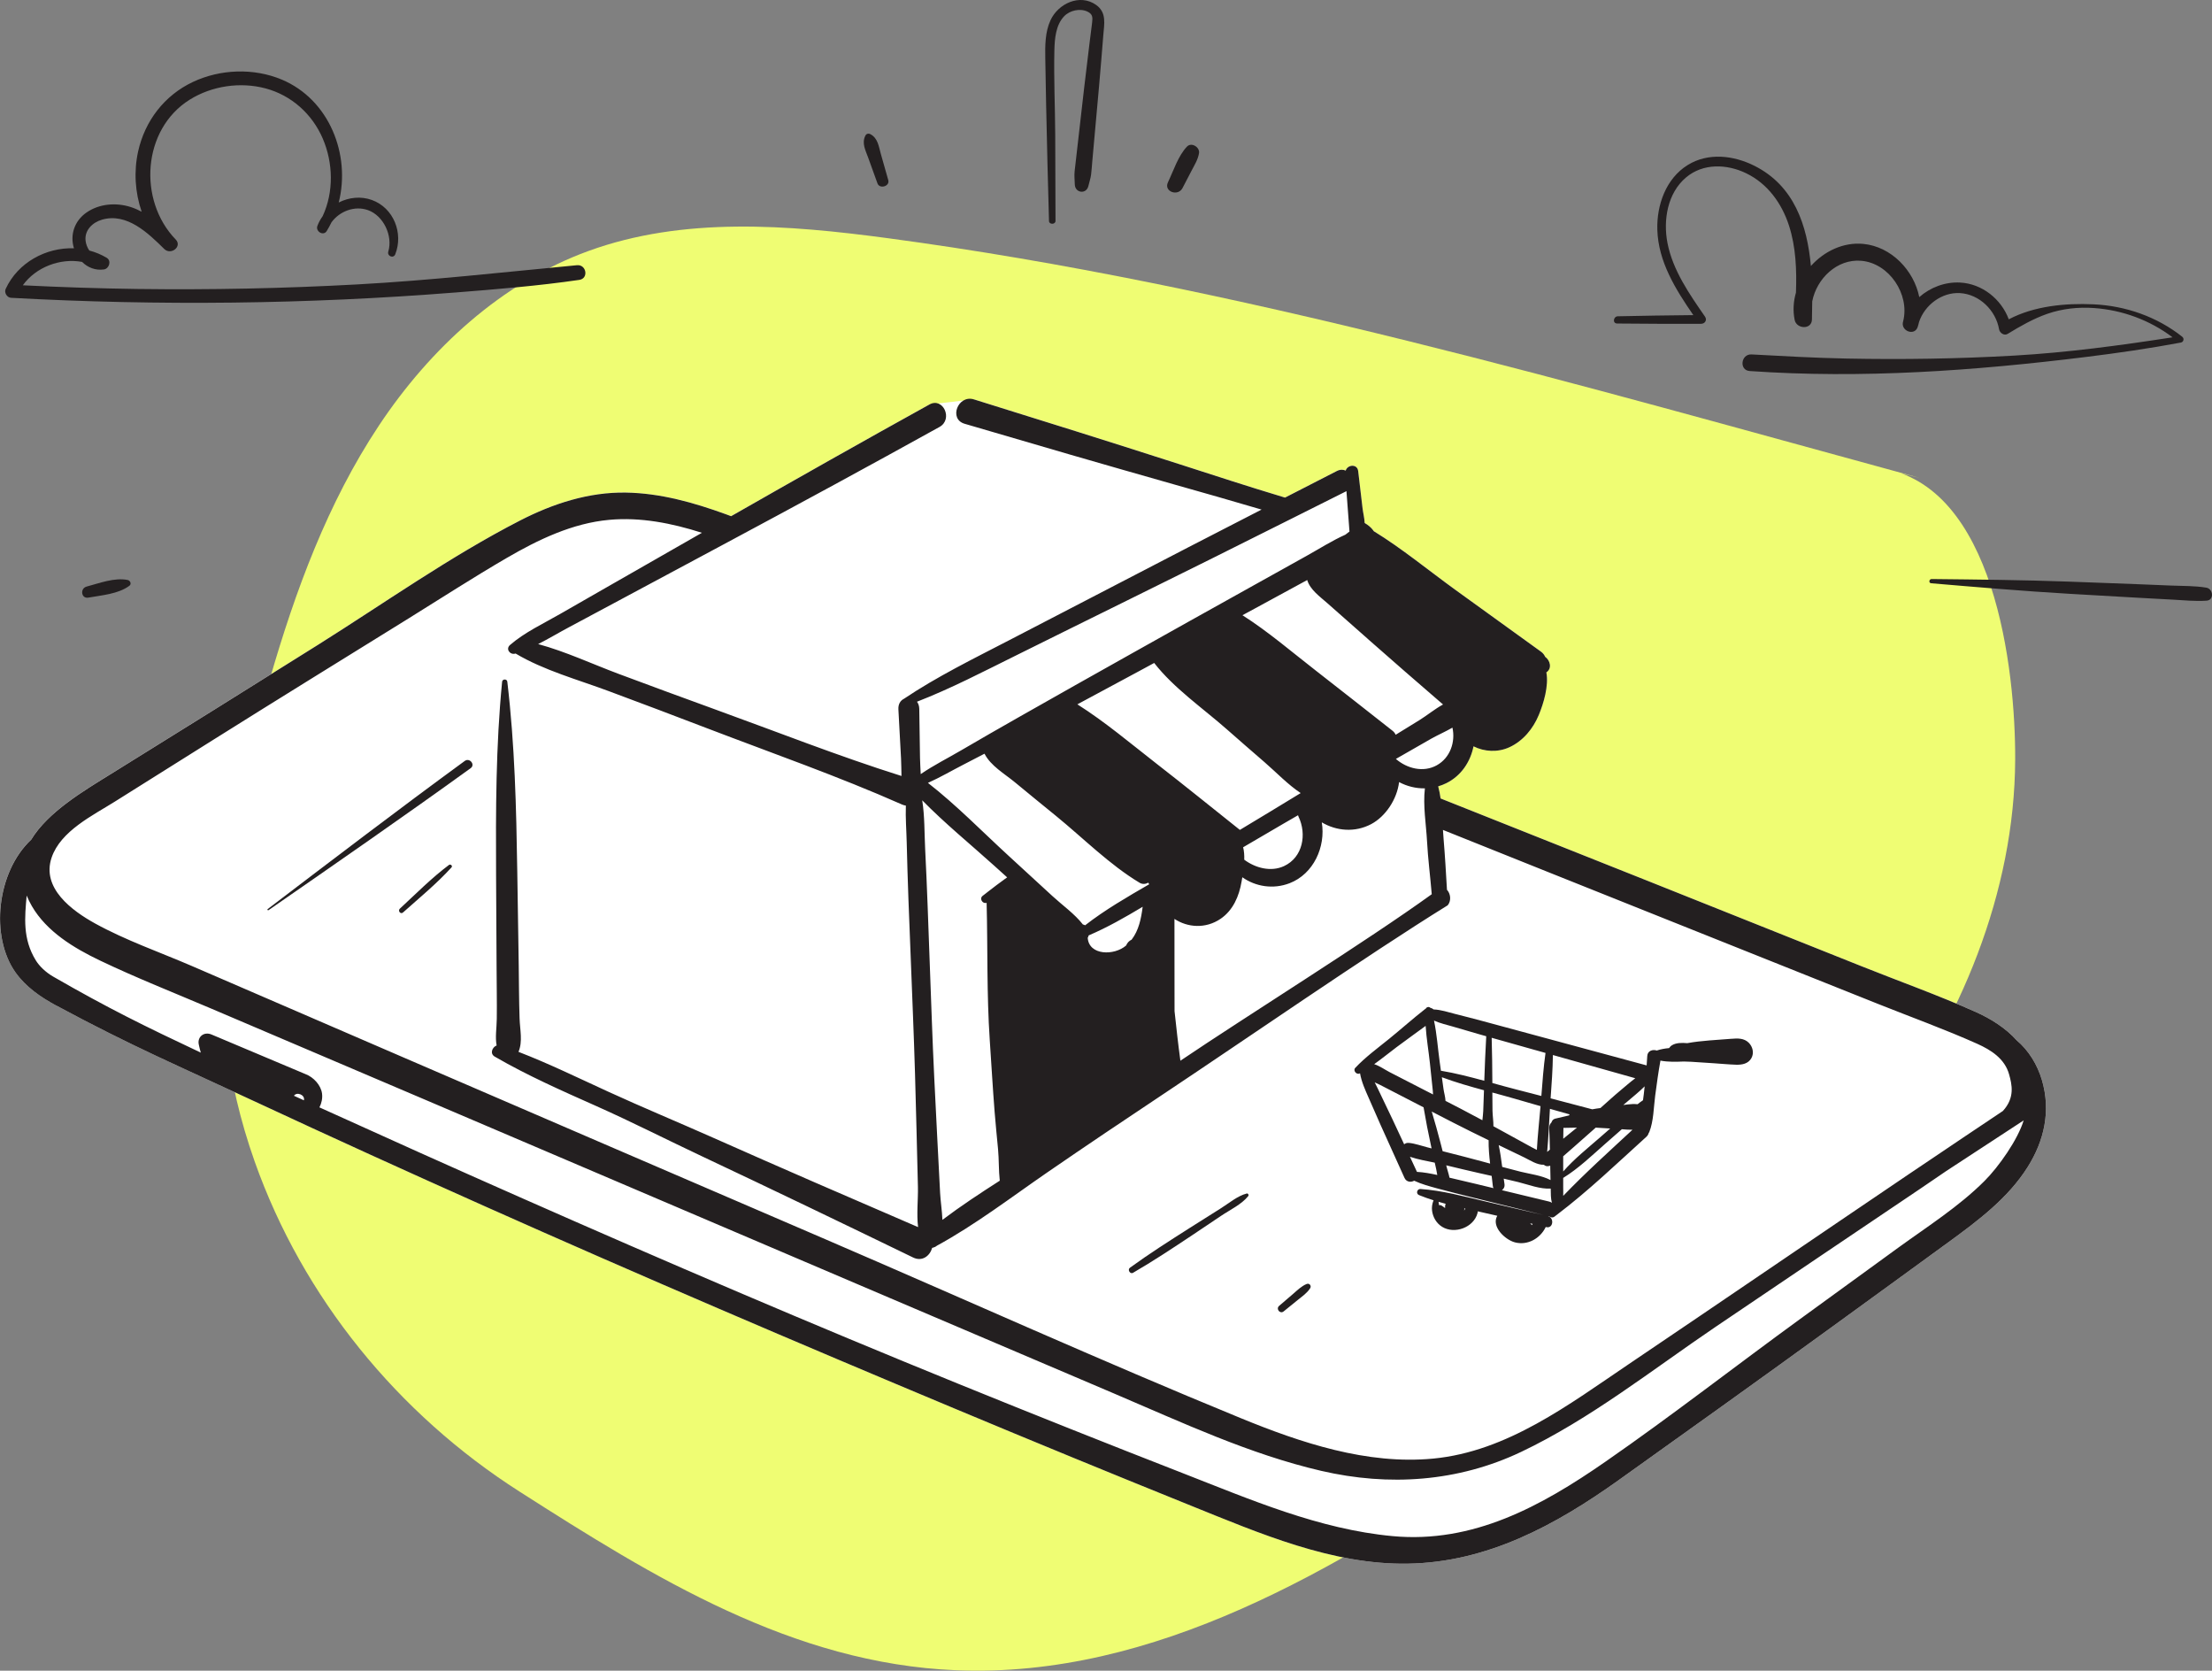 <?xml version="1.0" encoding="UTF-8"?><svg xmlns="http://www.w3.org/2000/svg" viewBox="0 0 1500.92 1133.28"><rect x="0" y="0" width="1500.92" height="1133.28" fill="#808080" stroke="none"/><defs><style>.d{fill:#fff;}.e{fill:#effd73;}.f{fill:#231f20;}</style></defs><g id="a"><path class="e" d="m1302.73,324.25c-230.99-62.95-462.54-130.87-700.39-162.69-67.83-9.07-138.74-14.73-203.04,8.69-58.98,21.48-107.53,66.22-142.25,118.51s-56.68,112.01-74.09,172.32c-31.79,110.12-49.73,215.02-10.17,326.79,32.72,92.45,97.27,171.27,179.7,223.91,90.93,58.07,185.09,116.64,296.26,121.21,134.54,5.53,258.27-68.52,369.81-143.93,94.73-64.04,189.03-132.5,257.7-223.93,53.71-71.52,90.76-159.61,91.11-250,.23-60.86-13.86-186.74-92.01-197.68"/></g><g id="b"><path class="d" d="m978.41,550.81c-.41-5.96-1.08-11.9-2.57-17.45,1.88-.56,3.74-1.27,5.57-2.18,10.09-5.03,16.33-14.54,18.4-24.97,7.28,3.67,16.44,4.28,24.39.6,9.27-4.26,16.07-12.61,19.92-21.9,3.24-7.82,6.85-19.76,5.12-28.86,4.06-2.7,2.55-8.21-.82-10.58-.54-1.25-1.4-2.44-2.76-3.43-19.33-13.95-38.64-27.89-57.97-41.84-18.34-13.26-36.31-28.12-55.62-39.98-.06-.15-.15-.3-.26-.45-1.56-2.12-3.59-3.74-5.85-5.05-.15-3.28-1.04-6.74-1.45-10.04-.97-8.4-1.97-16.8-2.96-25.19-.6-5.05-7.24-4.41-8.47-.32-1.68-.78-3.76-.84-5.98.28-11.73,5.98-23.46,12.03-35.19,18.04-.56-.17-1.14-.35-1.71-.52-23.37-7.02-46.55-14.6-69.75-22.08-46.46-14.93-92.94-29.53-139.56-44l-30.31,3.46c-45.04,24.93-89.83,50.24-134.52,75.75-1.19-.43-2.38-.89-3.56-1.32-21.84-7.93-44.39-14.3-67.76-14.69-25.32-.43-49.59,7.5-71.91,18.96-47.46,24.39-91.91,55.94-137.07,84.3-46.83,29.38-93.74,58.6-140.72,87.74-18.19,11.28-42.47,25.6-53.89,44.41-23.52,22.03-27.91,65.84-10.66,90.07,6.98,9.81,17.04,16.78,27.78,22.56,51.47,27.68,81.92,40.47,134.86,65.14,51.78,24.11,103.77,47.76,155.93,71.02,105.58,47.11,211.9,92.53,318.58,137.14,53.31,22.29,106.77,44.26,160.38,65.88,46.5,18.75,96.06,40.22,147.18,39.38,54.02-.89,100.33-26.11,143.27-56.76,48.23-34.45,96.47-68.88,144.44-103.72,26.5-19.27,53.05-38.49,79.51-57.8,19.81-14.45,40.13-29.66,53.4-50.7,11.36-18.04,15.83-38.19,9.74-58.95-3.13-10.67-9.05-20.24-17.19-27.11-7.5-8.4-17.71-14.71-27.8-19.22-25.53-11.4-52.14-20.87-78.11-31.26-89.83-35.88-198.94-79.43-288.86-115.09l4.82,10.74Z"/></g><g id="c"><path class="f" d="m974.93,519.11c-9.16,5.08-20.2,2.25-27.78-4.3,8.06-4.62,16.09-9.24,24.15-13.82,4.36-2.46,9.55-4.69,14.23-7.41,2.14,9.66-1.49,20.48-10.61,25.53Zm-238.64,108.54c-.48-.26-.97-.45-1.51-.56-5.68-7.24-13.93-13.07-20.52-19.12-9.96-9.16-19.94-18.3-29.89-27.45-17.93-16.44-35.45-34.45-54.73-49.46,8.36-3.74,16.39-8.45,24.47-12.59,4.64-2.38,9.29-4.8,13.91-7.21,4.21,8.25,13.54,13.54,20.56,19.33,9.31,7.71,18.71,15.34,28.08,22.98,18.36,14.97,36.35,33.11,56.66,45.27,1.9,1.12,4.13.89,5.79-.11l.65,1.1c-14.9,8.64-30.05,17.37-43.46,27.82Zm39.05-12.55c-1.02,7.99-2.61,15.94-7.5,22.31-1.6.73-2.94,2.03-3.72,3.95-8.14,7.06-25.27,6.78-26.07-5.23.3-.5.54-1.04.63-1.6,12.59-5.36,24.71-12.27,36.66-19.44Zm-106.08-9.35c-.82.63-1.64,1.27-2.46,1.9-2.48,1.86-.11,5.68,2.66,4.77.8,31.04.02,61.97,2.12,93.03,1.1,16.24,2.03,32.51,3.3,48.73.65,8.47,1.56,16.89,2.33,25.34.67,7.06.37,14.32,1.17,21.38-13.26,8.49-26.48,17.19-38.92,26.57-.24-6.16-1.25-12.48-1.56-18.17-.67-12.83-1.32-25.66-1.99-38.49-1.36-26.42-2.7-52.79-3.65-79.21-.95-25.73-1.9-51.45-2.83-77.18-.48-12.87-1.04-25.7-1.68-38.56-.54-10.78-.28-22.16-1.99-32.98,15.27,15.57,32.57,29.68,48.62,44.15l9.01,8.12c-.54.39-1.08.78-1.6,1.14-3.74,2.66-7.37,5.46-10.99,8.25l-1.53,1.19Zm61.78-127.98c14.21-7.62,28.43-15.27,42.62-22.92,3.18-1.71,6.33-3.43,9.5-5.14,13.28,17.09,33.07,30.72,49.25,44.97,8.53,7.52,17.11,14.97,25.7,22.4,7.86,6.8,15.68,15.06,24.45,20.89-6.91,4.21-13.8,8.42-20.74,12.61-6.85,4.13-13.69,8.25-20.54,12.38-.04-.04-.09-.09-.13-.13-18.77-14.95-37.43-30.05-56.38-44.78-17.65-13.74-34.84-28.32-53.74-40.28Zm112.47,96.96l26.87-15.72c3.43-2.01,6.91-4,10.37-6,.11.32.19.67.37,1.02,5.64,11.73,3,27.52-9.89,33.48-8.73,4.04-19.2,1.43-26.96-4.34.09-2.96-.11-5.88-.76-8.42Zm127.96,31.86c-43.85,31.71-125.69,82.62-170.53,112.93-1.53-11.17-2.76-22.4-3.97-33.63,0-5.05,0-10.11-.02-15.16,0-15.79-.02-31.6-.04-47.41,8.9,5.88,21.12,6.87,31.34-.09,8.45-5.77,12.53-15.36,14.19-25.16.15-.91.35-1.92.52-3,8.96,6.33,20.91,8.34,32.08,4.04,16.26-6.26,24.58-24.69,21.84-41.28,9.98,5.9,22.49,7.02,33.52,1.19,9.72-5.16,17.54-16.83,18.92-28.51,5.38,2.87,11.4,4.36,17.52,4.26-1.38,11.62.84,24.56,1.45,35.88.58,11.32,2.27,24.66,3.2,35.96Zm-43.37-173.18c16.93,14.93,33.96,29.74,51.06,44.47-5.62,3.05-10.91,7.45-15.92,10.54-5.4,3.35-10.82,6.67-16.24,10-.41-.95-1.06-1.88-2.07-2.68-17.28-13.56-34.52-27.17-51.88-40.67-16.42-12.74-32.44-26.57-50-37.74,2.72-1.49,5.44-2.94,8.19-4.43,11.92-6.48,23.85-12.96,35.75-19.44,1.97,6.61,8.6,11.21,13.69,15.72,9.12,8.1,18.3,16.14,27.43,24.21Zm-15.21-70.72c-9.05,4.04-17.71,9.59-26.16,14.28l-39.48,21.99c-26.35,14.67-52.66,29.35-78.95,44.11-25.66,14.43-51.34,28.77-76.92,43.35-13.11,7.47-26.22,14.93-39.23,22.57-9.01,5.29-18.71,10.13-27.41,16.11-.15-3.69-.43-7.39-.48-10.93-.17-11.1-.35-22.23-.5-33.33-.04-2.03-.63-3.63-1.56-4.84,22.94-8.88,45.08-20.46,67.07-31.32,25.14-12.44,50.24-24.93,75.41-37.3,37.35-18.38,74.61-36.96,111.82-55.62l4.69-2.35c10.71-5.38,21.45-10.71,32.16-16.11.11-.04.17-.11.26-.17.28,4.38,1.78,23.06,2.06,27.42l-2.79,2.15ZM24.28,651.42c-9.03-14.67-7.48-29.3-6.18-43.93.95,2.31,2.1,4.69,3.5,7.11,10.09,17.39,28.58,28.51,46.25,36.96,24.62,11.75,50.13,21.82,75.23,32.49,204.53,87.03,408.87,174.44,613.4,261.45,45.71,19.46,91.41,40.95,140.03,52.23,45.9,10.65,92.82,7.47,135.6-12.85,47-22.33,89.14-55.84,132.08-84.91,46.38-31.41,92.84-62.64,139.28-93.96,5.66-3.84,11.3-7.71,16.96-11.56l52.69-34.45c-3.91,12.92-16.77,31.32-26.6,41.12-17.3,17.3-38.6,30.8-58.32,45.1-21.92,15.9-43.8,31.82-65.71,47.74-44.47,32.29-87.95,66.23-133.1,97.52-43.59,30.24-89.77,55.6-144.44,50.52-50.05-4.64-96.57-24.84-142.95-42.92-50.63-19.74-101.11-39.83-151.46-60.29-100.01-40.63-199.26-83.16-298.02-126.79-45.38-20.03-90.61-40.34-135.77-60.84,1.46-2.86,2.16-6.14,1.77-9.31-.69-5.6-5.67-11.21-11.36-13.3l-63.51-26.76c-5.32-2.33-10.03,1.67-8.72,6.95.44,1.76.75,3.55,1.31,5.28-38.05-17.91-63.02-30.18-100-51.47-5.49-3.16-9.62-7.33-11.97-11.14Zm13.98,30.71c51.47,27.68,81.92,40.47,134.86,65.14,51.78,24.11,103.77,47.76,155.93,71.02,105.58,47.11,211.9,92.53,318.58,137.14,53.31,22.29,106.77,44.26,160.38,65.88,46.5,18.75,96.06,40.22,147.18,39.38,54.02-.89,100.33-26.11,143.27-56.76,48.23-34.45,96.47-68.88,144.44-103.72,26.5-19.27,53.05-38.49,79.51-57.8,19.81-14.45,40.13-29.66,53.4-50.7,11.36-18.04,15.83-38.19,9.74-58.95-3.13-10.67-9.05-20.24-17.19-27.11-7.5-8.4-17.71-14.71-27.8-19.22-25.53-11.4-52.14-20.87-78.11-31.26-89.83-35.88-198.94-79.43-288.86-115.09l-2.12,19.83c46.46,18.66,112.21,44.93,158.72,63.51,48.06,19.2,96.14,38.4,144.22,57.61,22.36,8.92,45.17,17.15,67.15,26.98,9.46,4.23,18.74,10.15,21.69,20.78,1.89,6.83,4.11,15.7-4.21,24.82-16.72,11.15-33.37,22.36-50.03,33.59l-13.52,9.09c-63.44,42.88-126.66,86.1-190.14,128.93-40.65,27.41-82.49,59.38-132.9,64.2-44.93,4.28-89.73-10.71-130.74-27.52-94.54-38.75-187.83-80.87-281.69-121.28-95.8-41.23-191.59-82.45-287.34-123.79-47.52-20.54-95.06-41.06-142.6-61.6-21.73-9.37-44.69-17.32-65.45-28.75-15.77-8.68-36.68-24.04-29.59-44.8,6.16-18.04,27.95-28.53,42.94-37.95,22.49-14.1,44.99-28.23,67.48-42.36,43.78-27.48,87.8-54.6,131.74-81.84,22.1-13.72,43.98-27.86,66.46-40.95,21.45-12.48,44.78-23.72,69.83-25.96,21.06-1.9,42.14,2.2,62.79,8.79-20.3,11.62-40.61,23.24-60.91,34.84-11.84,6.78-23.67,13.52-35.49,20.33-11.36,6.54-23.87,12.33-33.83,20.95-3.15,2.72.04,6.93,3.63,5.83.06-.02.11-.04.15-.06.02.02.04.02.06.04,19.16,11.43,42.31,17.69,63.14,25.47,22.23,8.27,44.39,16.63,66.53,25.12,44.19,16.93,89.16,32.62,132.43,51.78.93.41,1.81.65,2.66.76-.3,8.29.39,16.74.58,24.95.35,12.9.67,25.77,1.17,38.64l3.11,79.29c1.02,25.75,1.77,51.47,2.38,77.24.32,12.9.63,25.77.95,38.66.19,8.21-.99,18.25.11,27.15-46.61-20.07-93.16-40.24-139.54-60.85-23.52-10.45-47.33-20.3-70.7-31.02-20.28-9.27-40.15-19.01-60.89-27.02,2.96-7.11.99-14.69.73-22.74-.41-12.05-.41-24.11-.58-36.16-.35-21.25-.67-42.49-.99-63.74-.67-43.11-1.68-85.67-6.76-128.48-.24-1.99-3.33-1.9-3.52.06-4.28,43.74-4.32,87.11-4.1,131.05.11,21.21.24,42.44.35,63.66.04,11.32.28,22.64.13,33.96-.09,6.42-1.17,12.38-.11,18.06-3.02,1.19-4.75,5.55-1.27,7.56,22.12,12.83,45.34,23.05,68.67,33.44,24.19,10.76,47.84,22.83,71.8,34.11,47.95,22.59,95.69,45.58,143.4,68.71,6.29,3.05,11.43-1.19,12.94-6.54.24-.04.48-.09.73-.17.86-.24,1.71-.63,2.42-1.25,26.16-14.26,50.65-33.03,75.17-49.9,26.05-17.91,52.25-35.51,78.58-53.01,53.29-35.4,138.54-94.39,192.93-128.05,2.59-3.22,1.9-7.88-.52-10.52-.67-11.56-1.34-23.13-2.31-34.67-.32-3.8-.52-7.78-.71-11.79l-.37-6.24c-.41-5.96-1.08-11.9-2.57-17.45,1.88-.56,3.74-1.27,5.57-2.18,10.09-5.03,16.33-14.54,18.4-24.97,7.28,3.67,16.44,4.28,24.39.6,9.27-4.26,16.07-12.61,19.92-21.9,3.24-7.82,6.85-19.76,5.12-28.86,4.06-2.7,2.55-8.21-.82-10.58-.54-1.25-1.4-2.44-2.76-3.43-19.33-13.95-38.64-27.89-57.97-41.84-18.34-13.26-36.31-28.12-55.62-39.98-.06-.15-.15-.3-.26-.45-1.56-2.12-3.59-3.74-5.85-5.05-.15-3.28-1.04-6.74-1.45-10.04-.97-8.4-1.97-16.8-2.96-25.19-.6-5.05-7.24-4.41-8.47-.32-1.68-.78-3.76-.84-5.98.28-11.73,5.98-23.46,12.03-35.19,18.04-.56-.17-1.14-.35-1.71-.52-23.37-7.02-46.55-14.6-69.75-22.08-46.46-14.93-92.94-29.53-139.56-44-10.89-3.39-17.32,13.28-6.44,16.5,47.58,14.02,95.17,27.84,142.88,41.36,19.57,5.55,39.16,11.08,58.67,16.87-32.9,16.89-65.77,33.83-98.58,50.93-24.26,12.64-48.56,25.19-72.81,37.76-24.04,12.46-48.84,24.58-71.34,39.7-2.25,1.12-3.89,3.5-3.69,7.15.58,11.1,1.19,22.2,1.79,33.31.22,3.82.17,7.84.3,11.86-42.83-13.5-84.84-30.09-127.05-45.38-21.62-7.84-43.18-15.79-64.71-23.82-17.76-6.63-36.14-15.23-54.78-20.28,7.17-3.63,14.13-7.82,21.08-11.51,12.01-6.39,23.98-12.83,35.96-19.25,23.98-12.85,47.95-25.68,71.91-38.53,47.97-25.68,95.8-51.62,143.4-78,9.33-5.16,2.53-20.43-6.89-15.21-45.04,24.93-89.83,50.24-134.52,75.75-1.19-.43-2.38-.89-3.56-1.32-21.84-7.93-44.39-14.3-67.76-14.69-25.32-.43-49.59,7.5-71.91,18.96-47.46,24.39-91.91,55.94-137.07,84.3-46.83,29.38-93.74,58.6-140.72,87.74-18.19,11.28-42.47,25.6-53.89,44.41-23.52,22.03-27.91,65.84-10.66,90.07,6.98,9.81,17.04,16.78,27.78,22.56Zm167.99,64.02c-.02.08-.02.15-.03.23-2.26-1.03-4.51-2.05-6.77-3.08,1.94-2.87,7.49-.66,6.8,2.85Z"/><path class="f" d="m315.36,516.17c-45.04,32.9-89.36,66.74-133.74,100.49-.48.37.1,1.07.59.73,45.91-31.84,91.87-63.6,137.16-96.32,3.3-2.38-.72-7.3-4.01-4.9Z"/><path class="f" d="m304.62,586.73c-11.87,8.89-22.42,19.58-33.3,29.64-1.58,1.46.5,4.05,2.13,2.6,11.15-9.96,22.84-19.53,32.92-30.59.96-1.05-.69-2.44-1.75-1.65Z"/><path class="f" d="m845.92,809.6c-6.3,1.63-12.31,6.79-17.82,10.22-7.02,4.38-14.02,8.8-21,13.24-13.62,8.67-27.35,17.39-40.4,26.89-1.83,1.33.12,4.59,2.13,3.42,13.59-7.87,26.76-16.61,39.83-25.3,6.6-4.39,13.19-8.78,19.74-13.23,5.93-4.03,14.14-7.88,18.59-13.52.56-.7-.13-1.96-1.06-1.72Z"/><path class="f" d="m886.66,870.95c-3.57,1.43-6.44,4.32-9.32,6.8-3.14,2.69-6.28,5.38-9.42,8.08-2.36,2.03.64,5.72,3.07,3.75,3.21-2.6,6.43-5.21,9.64-7.81,2.95-2.39,6.32-4.69,8.38-7.94,1.02-1.62-.52-3.6-2.34-2.87Z"/><path class="f" d="m709.89,73.49c.47,25.49,1.22,50.98,1.9,76.47.07,2.48,4.42,2.41,4.41-.1-.07-19.59-.1-39.17-.2-58.76-.1-19-1.02-38.08-.56-57.07.19-7.75.93-17.05,6.6-22.98,3.84-4.02,10.8-5.59,15.9-3.15,3.48,1.66,3.53,3.89,3.1,7.43-.6,4.89-1.24,9.77-1.84,14.66-1.2,9.78-2.41,19.56-3.53,29.35l-3.69,32.3c-.6,5.22-1.19,10.44-1.79,15.66-.34,2.94-.67,5.87-1.01,8.81-.35,3.09.05,5.84.11,8.94.12,5.97,7.9,6.95,9.24,1.04.61-2.66,1.48-5.02,1.82-7.73.37-2.92.53-5.9.8-8.83.53-5.89,1.06-11.78,1.59-17.67,1-11.12,2-22.25,3.01-33.37,1.03-11.45,1.93-22.92,2.86-34.38.64-7.88,2.43-15.58-4.83-20.75-11.1-7.89-25.78-.88-30.96,10.34-3.71,8.03-3.7,17.21-3.56,25.86.18,11.31.41,22.61.62,33.92Z"/><path class="f" d="m802.39,127.55c2.07-3.97,4.13-7.95,6.2-11.92,1.99-3.82,4.28-7.44,4.99-11.73.66-4.04-5.11-7.66-8.18-4.45-6,6.29-9.17,16.45-12.91,24.24-3,6.24,6.8,9.82,9.9,3.86Z"/><path class="f" d="m595.38,124.38c1.46,4.04,8.54,2.01,7.34-2.2-1.68-5.93-3.36-11.87-5.05-17.81-1.44-5.09-1.98-10.56-6.98-13.3-1.39-.76-2.84-.44-3.56,1.04-2.51,5.16.15,9.81,1.96,14.83,2.1,5.81,4.19,11.62,6.29,17.43Z"/><path class="f" d="m58.77,397.9c-4.61,1.22-3.71,8.37,1.19,7.48,9.08-1.64,20.19-2.38,27.82-8.02,1.67-1.23.58-3.59-1.16-3.94-8.97-1.8-19.25,2.2-27.84,4.47Z"/><path class="f" d="m1097.19,219.45c19.03.19,38.05.26,57.08.19,2.65-.01,4.21-2.6,2.64-4.86-10.54-15.24-21.85-31.36-25.46-49.9-3.02-15.51-.05-33.86,12.58-44.51,11.61-9.79,27.76-9.17,40.86-2.82,14.52,7.04,24.14,20.41,29.01,35.49,4.71,14.61,5.27,30.1,4.72,45.44-1.73,5.98-2.16,12.3-.87,18.58,1.27,6.19,11.52,6.72,11.71-.26.11-4.04.18-8.18.2-12.37,2.99-15.4,16.85-29,33.36-27.53,18.98,1.7,32.93,22.83,28.34,41.04-2.08,6.46,7.72,10.34,9.86,3.85.37-1.12.66-2.25.92-3.38,3.83-11.53,15.48-20.3,27.73-19.6,13.25.76,24.38,11.74,26.58,24.58.41,2.37,3.41,4.55,5.78,3.11,8.53-5.21,17.43-10.31,26.9-13.61,10.21-3.55,21.11-4.71,31.89-3.93,19.26,1.39,37.78,8.24,53.14,19.85-35.67,5.52-71.4,10.33-107.46,12.4-37.89,2.17-75.98,2.76-113.92,2-21.46-.43-42.87-1.64-64.29-2.79-7.24-.39-8.57,10.75-1.27,11.26,76.19,5.31,152.32-.18,227.95-9.51,21.62-2.67,43.2-5.79,64.62-9.8,1.91-.36,2.44-2.75.95-3.94-17.1-13.57-38.41-21-60.17-22-19.16-.88-40.29,1.09-57.54,10.17-5.1-13.72-18.07-24.15-33.04-24.94-10.14-.54-20.17,3.26-27.69,9.87-3.66-18.17-18.96-34.25-37.98-36.09-13.55-1.31-26.61,5.01-35.56,15-2.54-27.74-11.35-54.42-38.27-67.95-14.12-7.1-31.41-9.19-45.36-.52-14.76,9.17-21.05,27.13-20.57,43.87.63,21.66,12.43,40.52,24.43,57.91-17.08.16-34.15.42-51.22.79-3.09.07-3.75,4.86-.55,4.89Z"/><path class="f" d="m308.64,198.44c28.17-2.23,56.48-4.51,84.45-8.59,6.47-.94,4.83-10.56-1.58-9.95-49.83,4.74-99.43,10.32-149.44,13.05-49.52,2.7-99.13,3.72-148.72,3.07-25.97-.34-51.93-1.21-77.87-2.5,8.83-12.3,25.36-18.6,40.21-15.86,3.83,3.8,9.05,5.94,14.85,5.1,3.53-.51,5.22-5.87,1.89-7.86-3.75-2.25-7.73-3.88-11.82-4.96-1.38-1.96-2.27-4.34-2.54-6.63-.84-7.1,4.71-12.45,11.17-14.31,16.9-4.85,31.26,9.09,42.19,19.88,4.55,4.49,12.38-1.68,7.81-6.4-25.75-26.56-22.76-74.8,9.55-94.91,15.02-9.35,34.24-12.16,51.34-7.62,17.62,4.68,31.72,17.38,38.88,34.06,7.09,16.52,7.55,36.23-.07,52.61-1.47,2.03-2.69,4.24-3.58,6.63-1.4,3.74,4.1,7.09,6.34,3.46,1.19-1.93,2.26-3.92,3.25-5.94,5.49-7.46,15.62-11.43,24.67-8.25,10.67,3.75,17.05,17.54,13.85,28.13-.93,3.09,3.51,4.92,4.73,1.85,5.65-14.3-1.07-31.51-15.9-36.85-7.5-2.7-15.62-1.76-22.47,1.72,8.23-32.41-6.34-69.84-38.69-83.4-19.03-7.97-41.66-7.13-60.27,1.63-19.28,9.08-32.54,26.38-37.14,47.09-2.99,13.5-2.12,27.87,2.4,40.93-2.38-1.27-4.86-2.36-7.47-3.19-9.9-3.16-21.34-2.28-30.01,3.76-8.01,5.57-11.33,15-8.47,24.24-18.92-.66-38.06,9.62-46.33,27.55-1.16,2.52.88,5.89,3.65,6.04,100.31,5.49,200.98,4.36,301.13-3.58Z"/><path class="f" d="m1497.08,398.63c-7.77-1.3-15.85-1.1-23.72-1.42-7.59-.31-15.18-.62-22.78-.93-15.52-.63-31.04-1.18-46.56-1.74-31.13-1.14-62.18-1.42-93.31-1.76-1.82-.02-2.21,2.71-.32,2.87,31.24,2.64,62.39,5.31,93.7,7.14,15.48.9,30.97,1.83,46.45,2.67,7.91.43,15.82.86,23.73,1.29,7.64.41,15.35,1.24,23,.7,5.23-.37,4.51-8.04-.2-8.82Z"/><path class="f" d="m1174.81,704.64c-9.85.85-20.18,1.17-29.94,2.97-3.79-.34-7.55-.26-10.27,1.36-.88.52-1.57,1.21-2.05,1.98-2.91.28-5.74.77-8.38,1.66-2.68-.93-6.25.13-6.44,3.69-.11,2.14-.26,4.27-.43,6.4-24.35-6.58-48.69-13.16-73.04-19.74-12.52-3.38-25.04-6.77-37.57-10.15-6.43-1.74-12.88-3.38-19.34-5.02-4.72-1.2-9.67-2.88-14.6-3.05-.63-.55-1.4-.94-2.22-1.11-.8-.94-2.56-.58-3.07.55-.19.11-.39.23-.57.37-8.25,6.45-16.17,13.53-24.33,20.15-7.78,6.31-16.12,12.37-22.98,19.69-1.7,1.82.95,4.92,3.06,3.75.06-.03.12-.07.19-.11,1.02,5.94,3.54,11.39,5.96,16.89,2.64,6.02,5.26,12.06,7.94,18.07,5.36,12.01,10.83,23.98,16.25,35.97,1.32,2.93,4.39,3.19,6.58,1.96,4.99,2.33,10.25,3.75,15.69,5.23,8.2,2.22,16.43,4.27,24.67,6.31,15.85,3.92,31.71,7.83,47.56,11.75-13.49-3.03-26.93-6.25-40.39-9.42-14.22-3.35-28.6-7.24-43.2-8.25-2.4-.17-3.33,3.2-1.02,4.14,3.24,1.32,6.53,2.48,9.87,3.53-.07.16-.14.31-.21.49-.77,2.06-1.1,4.36-.82,6.55.57,4.5,3.02,8.62,6.91,10.99,8.41,5.13,21.3.44,23.91-9.28.12-.44.16-.86.16-1.27.86.19,1.72.39,2.57.58,3.57.81,7.14,1.62,10.7,2.43-4.26,7.38,5.35,16.28,11.93,18.03,8.62,2.29,17.28-2.64,20.95-10.41.13.03.26.06.38.09,4.62,1.11,5.58-6.09,1.24-7.49.22.04.44.06.65.07.91.86,2.41,1.22,3.58.35.63-.47,1.25-.95,1.88-1.43.05.02.11.01.11-.05v-.03c21.27-16.16,40.67-34.8,60.46-52.71.81-.74,1.29-1.57,1.51-2.44.18-.22.34-.48.46-.77,2.96-7.46,2.95-16.77,4-24.69,1.06-7.96,2.13-15.88,3.56-23.77,5.05,1,10.59.84,15.91.62,1.62.07,3.26.06,4.83.17,5.09.33,10.17.66,15.26,1,5.08.33,10.17.83,15.26,1,4.08.13,8.34-.6,10.49-4.52,1.89-3.45.88-7.66-1.81-10.37-3.19-3.21-7.63-3.05-11.8-2.69Zm-194.26,114.82c-.79-.52-1.53-1.09-2.13-1.52-.63-.45-1.33-.55-1.98-.41-.17-.76-.28-1.54-.33-2.3,1.6.47,3.2.91,4.81,1.34-.36.9-.47,1.9-.38,2.89Zm12.95,1.74c.09-.51.11-1.03.07-1.56.21.05.43.1.64.15-.2.49-.44.96-.71,1.41Zm45.86,9.83c-.25-.39-.55-.75-.94-1.07-.07-.05-.15-.1-.21-.16.59.14,1.18.27,1.77.41-.19.28-.4.55-.61.82Zm14.34-115.37c18.63,5.25,37.27,10.5,55.9,15.74-3.48,2.6-6.77,5.53-10.01,8.22-4.67,3.88-9.12,7.99-13.65,12-1.85.25-3.71.5-5.54.86-9.41-2.51-18.83-4.99-28.26-7.44.68-9.78,1.44-19.58,1.55-29.38Zm7.14,49.42c3.07,0,6.12-.06,9.17-.17-2.36,1.9-4.72,3.8-7.07,5.73-.74.61-1.48,1.21-2.22,1.82.02-2.35.06-4.7.12-7.05,0-.1,0-.21,0-.32Zm-19.13-52.8c2.32.65,4.65,1.31,6.97,1.96-1.36,9.67-2.06,19.44-2.82,29.18-5.6-1.45-11.2-2.91-16.8-4.34-5.47-1.4-10.95-2.92-16.45-4.44-.01-10.24-.2-20.45-.46-30.68l29.56,8.33Zm3.59,38.05c-.85,9.87-1.93,19.78-2.49,29.68-1.22-.63-2.44-1.22-3.54-1.82-5.47-3-10.94-6-16.4-9-3.17-1.74-6.35-3.48-9.53-5.22.03-3.53-.57-7.23-.63-10.54-.08-4.11-.09-8.22-.1-12.33,5.06,1.36,10.11,2.73,15.09,4.17,5.86,1.7,11.73,3.39,17.6,5.07Zm-59.17-53.88c6.05,1.8,12.1,3.58,18.17,5.29l4.16,1.17c-.55,10.07-1,20.14-1.33,30.22-9.75-2.66-19.56-5.17-29.42-6.83l-.84-6.02c-1.27-9.1-1.91-18.81-3.85-27.99,4.15,1.88,8.85,2.89,13.11,4.15Zm20.8,43.1c-.14,4.72-.29,9.44-.51,14.16-.09,2-.36,4.09-.57,6.18-4.84-2.61-9.68-5.2-14.56-7.73-3.49-1.81-6.98-3.6-10.47-5.4-.11-2.68-1.01-5.58-1.36-8.08l-1.11-7.96c9.28,3.47,18.93,6.21,28.6,8.84Zm-59.58-29.03c6.58-4.95,13.37-9.71,19.99-14.63.53,8.53,2.05,17.18,2.92,25.45.65,6.16,1.29,12.33,1.94,18.49.09.83.13,1.7.16,2.58-4.24-2.17-8.48-4.35-12.71-6.53-5.57-2.86-11.13-5.73-16.7-8.59-3.17-1.63-6.82-4.26-10.52-5.43,5.09-3.64,9.99-7.61,14.94-11.34Zm5.42,65.71c-2.63-5.65-5.26-11.3-7.91-16.93-2.66-5.65-5.39-11.28-8.09-16.92-1.31-2.73-2.58-5.49-3.99-8.17,1.24.56,2.47,1.11,3.63,1.7,5.56,2.87,11.13,5.74,16.69,8.61,4.28,2.21,8.56,4.41,12.84,6.62,1.49,8.82,3.19,17.56,5.1,26.33.11.51.22,1.02.34,1.53-.93-.23-1.85-.46-2.78-.7-4.15-1.04-8.43-2.65-12.68-3.04-1.29-.12-2.36.28-3.15.96Zm8.69,18.7c-1.59-3.41-3.17-6.83-4.76-10.25,5.33,1.81,11.21,2.83,16.82,3.99.32,1.44.64,2.88.97,4.31.29,1.27.51,2.65.75,4.04-4.63-.99-9.14-1.86-13.78-2.1Zm17.42-14.04c-.47-1.81-.93-3.62-1.4-5.44-1.86-7.22-3.86-14.34-6-21.44,4.71,2.43,9.41,4.86,14.12,7.28,8.1,4.17,16.28,8.18,24.48,12.16-.08,5.24.39,10.56,1.01,15.86-1.69-.46-3.39-.93-5.09-1.38-8.29-2.23-16.59-4.39-24.92-6.48l-2.22-.56Zm23.06,22.31c-6.13-1.48-12.26-2.95-18.41-4.34-.45-2.35-1.31-4.71-1.87-7-.11-.46-.23-.92-.35-1.38,7.57,1.84,15.15,3.64,22.75,5.36,2.69.61,5.39,1.21,8.08,1.81.3,2.34.58,4.68.81,6.99.04.43.21.89.45,1.32-3.82-.92-7.64-1.84-11.45-2.76Zm15.52-26.18c5.63,2.71,11.25,5.42,16.88,8.14,3.89,1.88,8.67,5.16,13.21,4.92.77.74,1.85,1.16,3.07.95.45-.08.87-.18,1.26-.29.02.88.03,1.76.05,2.63.05,2.37.1,4.73.15,7.1-5.99-3.15-14.03-4.1-20.27-5.65-4.19-1.04-8.36-2.15-12.52-3.27-.63-4.96-1.33-9.94-2.38-14.79.18.09.36.18.54.26Zm33.68,38.04c-10.68-2.57-21.37-5.15-32.05-7.72,1.27-.9,2.02-2.33,1.78-3.95-.19-1.28-.37-2.58-.55-3.88,3.28.75,6.55,1.51,9.82,2.32,6.75,1.67,14.95,4.91,22.08,4.41v.14c.07,3.22-.04,6.46.8,9.53-.53-.38-1.14-.68-1.87-.85Zm3.99-56.2c-1.24.32-2.07,1.35-2.38,2.48-1.16,1.09-1.65,2.47-1.56,4.28.22,4.73.36,9.47.47,14.21-.65.51-1.27,1.02-1.86,1.56.9-9.71,1.3-19.5,1.88-29.24,4.46,1.27,8.92,2.53,13.38,3.79-.17.21-.32.44-.46.68-3.14.69-6.28,1.42-9.47,2.23Zm5.55,33.49c0-2.67,0-5.33,0-8,2.37-2.08,4.75-4.15,7.12-6.23,5.01-4.38,9.94-8.84,14.95-13.21,3.28.2,6.55.4,9.83.6-2.28,1.99-4.56,3.99-6.85,5.98-8.48,7.41-17.59,14.63-25.04,23.16,0-.77,0-1.54,0-2.31Zm.02,18.87c.07-1.96-.02-3.94-.02-5.89,0-2.1,0-4.2,0-6.31,10.42-6.42,19.44-15.17,28.59-23.2,3.73-3.27,7.47-6.54,11.2-9.82,2.24.18,4.76.39,7.23.35-15.85,14.72-32.02,29.24-47,44.85Zm54.65-68.87c-.14,1.3-.32,2.63-.52,3.98-1.26.82-2.48,1.73-3.67,2.7-2.28-.22-4.63-.12-6.56.13-1.05.13-2.11.27-3.16.4.99-.82,1.98-1.65,2.96-2.49,3.76-3.25,7.91-6.52,11.55-10.16-.19,1.81-.39,3.63-.59,5.45Z"/></g></svg>